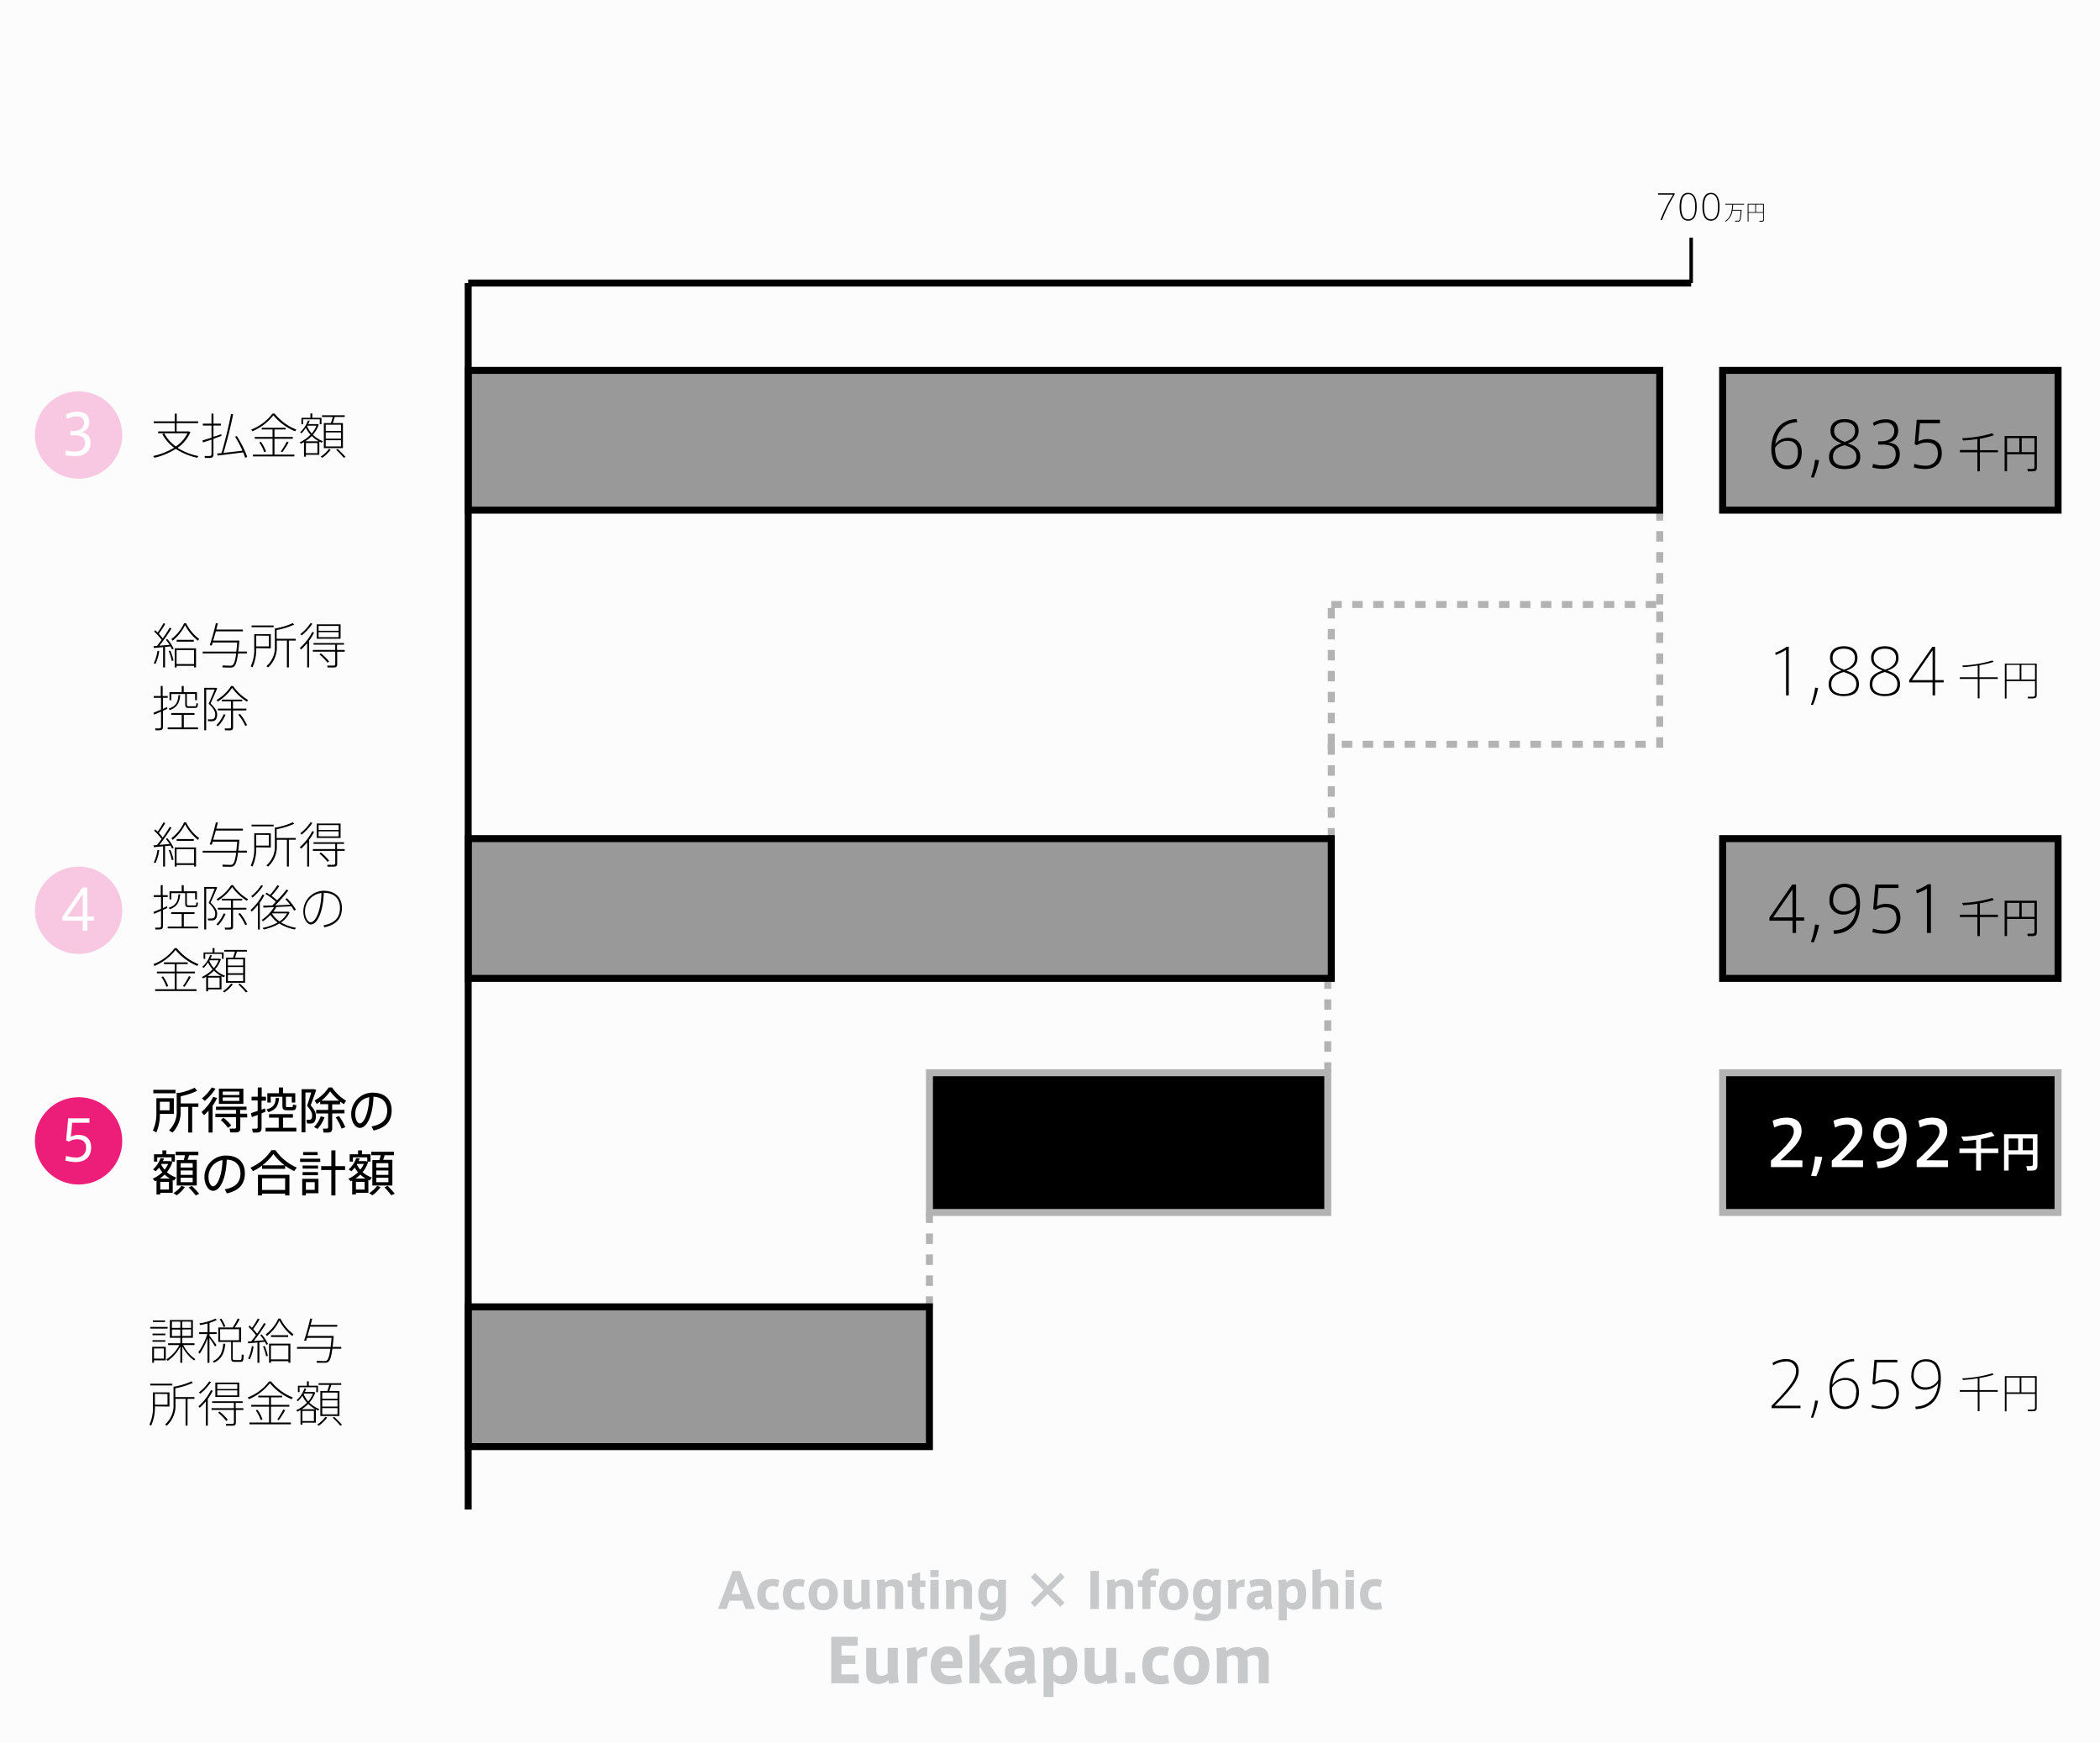 <svg xmlns="http://www.w3.org/2000/svg" viewBox="0 0 600.99 498.72"><defs><style>.cls-1{fill:#fcfcfc;}.cls-2{fill:#c8c9ca;}.cls-3{fill:#e6e6e6;}.cls-3,.cls-5,.cls-6{stroke:#b3b3b3;}.cls-10,.cls-11,.cls-3,.cls-4,.cls-5,.cls-6{stroke-miterlimit:10;}.cls-10,.cls-3,.cls-4,.cls-5,.cls-6{stroke-width:2px;}.cls-3,.cls-5{stroke-dasharray:3;}.cls-4{fill:#999;}.cls-10,.cls-11,.cls-4{stroke:#000;}.cls-5{fill:none;}.cls-7{fill:#e4007f;opacity:0.21;}.cls-8{fill:#fff;}.cls-9{fill:#ed1e79;}</style></defs><title>Amount-after-deducting-salary-income02</title><g id="レイヤー_10" data-name="レイヤー 10"><rect class="cls-1" x="-0.01" width="604" height="1397"/></g><g id="Logo"><g id="レイヤー_4" data-name="レイヤー 4"><path class="cls-2" d="M216.06,460.47h-2.68l-.85-2.39h-3.77l-.83,2.39h-2.45l4.17-10.88h2.24ZM212,456.21l-1.32-4-1.33,4Z"/><path class="cls-2" d="M223,460.42a7,7,0,0,1-2,.31c-3.36,0-4.28-2.16-4.28-4.38s.84-4.45,4.31-4.45a6.64,6.64,0,0,1,2,.29l-.43,2a4.26,4.26,0,0,0-1.47-.26c-1.35,0-2,.86-2,2.45s.73,2.35,2,2.35a4.85,4.85,0,0,0,1.56-.28Z"/><path class="cls-2" d="M230.35,460.42a6.92,6.92,0,0,1-2,.31c-3.36,0-4.28-2.16-4.28-4.38s.83-4.45,4.31-4.45a6.61,6.61,0,0,1,1.95.29l-.42,2a4.36,4.36,0,0,0-1.48-.26c-1.34,0-2,.86-2,2.45s.74,2.35,2,2.35a4.9,4.9,0,0,0,1.56-.28Z"/><path class="cls-2" d="M239.77,456.25c0,2-.9,4.56-4.19,4.56s-4.18-2.53-4.18-4.58.89-4.43,4.18-4.43S239.77,454.28,239.77,456.25Zm-2.43,0c0-1.85-.72-2.47-1.76-2.47s-1.75.62-1.75,2.47.7,2.6,1.75,2.6S237.34,458.11,237.34,456.21Z"/><path class="cls-2" d="M249.12,460.27l-2.23.32a7.13,7.13,0,0,1-.25-.85,3.49,3.49,0,0,1-2.36.87c-2.41,0-2.8-1.56-2.8-2.69v-5.78h2.35v5.17c0,.94.4,1.36,1.21,1.36a2.14,2.14,0,0,0,1.46-.56v-6h2.38v5.44A11.71,11.71,0,0,0,249.12,460.27Z"/><path class="cls-2" d="M258.49,454.65v5.82h-2.36v-5.21c0-.94-.39-1.36-1.2-1.36a2.09,2.09,0,0,0-1.48.58v6h-2.38v-6.36a7.54,7.54,0,0,0-.18-1.85l2.17-.29a4.67,4.67,0,0,1,.28.92,3.42,3.42,0,0,1,2.34-.92C258.09,452,258.49,453.51,258.49,454.65Z"/><path class="cls-2" d="M263.3,454.12v3.43c0,.87.13,1.16.71,1.16h.51v1.76l-1.2.1c-1.28,0-2.34-.52-2.34-2v-4.41h-1.22v-1.84H261v-1.77l2.32-.61v2.38h1.53v1.84Z"/><path class="cls-2" d="M268.63,449.33v2h-2.38v-2Zm-2.38,2.81h2.38v8.33h-2.38Z"/><path class="cls-2" d="M278.17,454.65v5.82h-2.35v-5.21c0-.94-.4-1.36-1.21-1.36a2.06,2.06,0,0,0-1.47.58v6h-2.38v-6.36a7.52,7.52,0,0,0-.19-1.85l2.17-.29a4.67,4.67,0,0,1,.28.92,3.42,3.42,0,0,1,2.34-.92C277.77,452,278.17,453.51,278.17,454.65Z"/><path class="cls-2" d="M288,452.14a11.65,11.65,0,0,0-.12,1.64v6.44c0,3.24-2.66,3.68-4.26,3.68a11.39,11.39,0,0,1-3.25-.49l.45-2a8.56,8.56,0,0,0,2.8.56,1.78,1.78,0,0,0,1.94-2.05v-.28a2.66,2.66,0,0,1-2.25,1.05c-2.47,0-3.35-1.87-3.35-4.31s1-4.51,3.56-4.51a3.07,3.07,0,0,1,2.24.88,3,3,0,0,1,.1-.62Zm-2.38,4a7.92,7.92,0,0,0-.12-1.53,1.81,1.81,0,0,0-1.51-.78c-1.32,0-1.59,1.22-1.59,2.49s.35,2.37,1.43,2.37a1.85,1.85,0,0,0,1.67-1,6.37,6.37,0,0,0,.12-1.27Z"/><path class="cls-2" d="M301,455l3.65,3.66-1.2,1.21-3.66-3.66-3.65,3.66L295,458.67l3.66-3.66L295,451.36l1.21-1.21,3.65,3.66,3.66-3.66,1.2,1.21Z"/><path class="cls-2" d="M314.49,449.59v10.88h-2.44V449.59Z"/><path class="cls-2" d="M324.3,454.65v5.82h-2.36v-5.21c0-.94-.39-1.36-1.2-1.36a2.09,2.09,0,0,0-1.48.58v6h-2.38v-6.36a7.54,7.54,0,0,0-.18-1.85l2.17-.29a4.67,4.67,0,0,1,.28.92,3.42,3.42,0,0,1,2.34-.92C323.9,452,324.3,453.51,324.3,454.65Z"/><path class="cls-2" d="M329.23,452.11v.17h1.56v1.84h-1.56v6.35h-2.3v-6.35h-1.29v-1.84h1.29V452a3,3,0,0,1,3.19-3.09,8.65,8.65,0,0,1,1.63.14l-.31,1.92a4.1,4.1,0,0,0-1-.11A1.09,1.09,0,0,0,329.23,452.11Z"/><path class="cls-2" d="M340.06,456.25c0,2-.9,4.56-4.19,4.56s-4.18-2.53-4.18-4.58.9-4.43,4.18-4.43S340.06,454.28,340.06,456.25Zm-2.43,0c0-1.85-.72-2.47-1.76-2.47s-1.75.62-1.75,2.47.71,2.6,1.75,2.6S337.63,458.11,337.63,456.21Z"/><path class="cls-2" d="M349.45,452.14a11.85,11.85,0,0,0-.11,1.64v6.44c0,3.24-2.67,3.68-4.27,3.68a11.37,11.37,0,0,1-3.24-.49l.45-2a8.5,8.5,0,0,0,2.79.56,1.78,1.78,0,0,0,1.94-2.05v-.28a2.66,2.66,0,0,1-2.25,1.05c-2.47,0-3.35-1.87-3.35-4.31s1-4.51,3.56-4.51a3.05,3.05,0,0,1,2.24.88,3,3,0,0,1,.1-.62Zm-2.38,4a8.86,8.86,0,0,0-.11-1.53,1.82,1.82,0,0,0-1.52-.78c-1.32,0-1.59,1.22-1.59,2.49s.36,2.37,1.43,2.37a1.87,1.87,0,0,0,1.68-1,6.45,6.45,0,0,0,.11-1.27Z"/><path class="cls-2" d="M356.22,452l-.11,2.12c-.88,0-1.93.19-2.24.87v5.46h-2.38v-6.36a7.06,7.06,0,0,0-.19-1.85l2.17-.29a5.91,5.91,0,0,1,.3,1.06A3.19,3.19,0,0,1,356.22,452Z"/><path class="cls-2" d="M364.32,460.32l-2,.34a2.78,2.78,0,0,1-.45-1.12,2.7,2.7,0,0,1-2.3,1.12,2.51,2.51,0,0,1-2.71-2.71c0-2.11,1.19-2.67,4.72-2.81v-.31c0-.65-.09-1-1.2-1a6.2,6.2,0,0,0-2.37.56l-.48-1.94a8.91,8.91,0,0,1,3.12-.57c2.25,0,3.16.82,3.16,2.95v3.09A4.28,4.28,0,0,0,364.32,460.32Zm-2.73-3.45c-1.91.1-2.5.21-2.5,1s.51.85,1,.85a1.53,1.53,0,0,0,1.5-1.19Z"/><path class="cls-2" d="M373.83,456.19c0,2.47-1,4.51-3.56,4.51a2.84,2.84,0,0,1-2-.78v3.81h-2.33v-9.62a7.54,7.54,0,0,0-.18-1.85l2.16-.29a2.51,2.51,0,0,1,.32.92,2.94,2.94,0,0,1,2.25-1C372.92,451.88,373.83,453.75,373.83,456.19Zm-2.44.06c0-1.32-.36-2.37-1.43-2.37a1.87,1.87,0,0,0-1.68,1,6.45,6.45,0,0,0-.11,1.27v.24a8.86,8.86,0,0,0,.11,1.53,1.82,1.82,0,0,0,1.52.78C371.12,458.74,371.39,457.52,371.39,456.25Z"/><path class="cls-2" d="M383,454.65v5.82h-2.36v-5.21c0-.94-.39-1.36-1.2-1.36a1.87,1.87,0,0,0-1.46.62v6h-2.38V449.3L378,449v3.8a3.37,3.37,0,0,1,2.21-.79C382.57,452,383,453.51,383,454.65Z"/><path class="cls-2" d="M387.47,449.33v2h-2.38v-2Zm-2.38,2.81h2.38v8.33h-2.38Z"/><path class="cls-2" d="M395.51,460.42a7,7,0,0,1-2,.31c-3.36,0-4.28-2.16-4.28-4.38s.84-4.45,4.31-4.45a6.61,6.61,0,0,1,1.95.29l-.42,2a4.3,4.3,0,0,0-1.47-.26c-1.35,0-2,.86-2,2.45s.74,2.35,2,2.35a4.85,4.85,0,0,0,1.56-.28Z"/><path class="cls-2" d="M245.75,479.17v2.56h-7.86v-13.3h7.55V471H240.8v2.75h4v2.46h-4v3Z"/><path class="cls-2" d="M257.24,481.49l-2.72.38a10.75,10.75,0,0,1-.31-1,4.28,4.28,0,0,1-2.88,1.07c-2.94,0-3.43-1.9-3.43-3.29v-7.06h2.88v6.32c0,1.14.48,1.66,1.47,1.66a2.59,2.59,0,0,0,1.78-.69v-7.29h2.91v6.65A14.23,14.23,0,0,0,257.24,481.49Z"/><path class="cls-2" d="M265.41,471.41l-.14,2.58c-1.07,0-2.35.24-2.73,1.07v6.67h-2.91V474a8.7,8.7,0,0,0-.23-2.25l2.65-.36a8.22,8.22,0,0,1,.37,1.3A3.88,3.88,0,0,1,265.41,471.41Z"/><path class="cls-2" d="M269.24,477.42v.05c0,.38.26,2.15,2.7,2.15a8.21,8.21,0,0,0,2.81-.52l.53,2.28a9.35,9.35,0,0,1-3.55.66c-4.29,0-5.37-2.74-5.37-5.28,0-3.07,1.65-5.58,5.08-5.58,3.08,0,3.95,2.25,3.95,4.56v1.68Zm.07-2h3.46c0-1.07-.29-2-1.64-2A2,2,0,0,0,269.31,475.39Z"/><path class="cls-2" d="M286.87,481.73h-3.46l-3.07-4.83v4.83h-2.91V468.08l2.91-.41v8.95l3.14-5.07h3.29l-3.48,5Z"/><path class="cls-2" d="M296.68,481.54l-2.43.41a3.24,3.24,0,0,1-.55-1.36,3.3,3.3,0,0,1-2.81,1.36,3.06,3.06,0,0,1-3.31-3.3c0-2.58,1.46-3.26,5.77-3.43v-.38c0-.8-.12-1.23-1.47-1.23a7.58,7.58,0,0,0-2.89.67l-.59-2.37a11.08,11.08,0,0,1,3.81-.69c2.75,0,3.86,1,3.86,3.6v3.77A5.21,5.21,0,0,0,296.68,481.54Zm-3.33-4.21c-2.34.12-3.07.26-3.07,1.25,0,.83.63,1,1.23,1a1.89,1.89,0,0,0,1.84-1.46Z"/><path class="cls-2" d="M308.3,476.5c0,3-1.18,5.51-4.35,5.51a3.49,3.49,0,0,1-2.46-1v4.66h-2.84V474a9.18,9.18,0,0,0-.22-2.25l2.65-.36a3.1,3.1,0,0,1,.38,1.12,3.61,3.61,0,0,1,2.75-1.23C307.19,471.23,308.3,473.52,308.3,476.5Zm-3,.07c0-1.61-.43-2.89-1.75-2.89a2.27,2.27,0,0,0-2,1.26,7.63,7.63,0,0,0-.14,1.56v.29a9.69,9.69,0,0,0,.14,1.87,2.22,2.22,0,0,0,1.85,1C305,479.62,305.32,478.13,305.32,476.57Z"/><path class="cls-2" d="M319.73,481.49l-2.72.38a10.75,10.75,0,0,1-.31-1,4.28,4.28,0,0,1-2.88,1.07c-2.94,0-3.43-1.9-3.43-3.29v-7.06h2.88v6.32c0,1.14.48,1.66,1.47,1.66a2.62,2.62,0,0,0,1.79-.69v-7.29h2.9v6.65A14.23,14.23,0,0,0,319.73,481.49Z"/><path class="cls-2" d="M324.87,478.59v3.14H322v-3.14Z"/><path class="cls-2" d="M334.61,481.66a8.12,8.12,0,0,1-2.48.38c-4.1,0-5.23-2.63-5.23-5.35s1-5.44,5.27-5.44a8,8,0,0,1,2.39.36L334,474a5.3,5.3,0,0,0-1.81-.33c-1.64,0-2.4,1.06-2.4,3s.9,2.87,2.47,2.87a6,6,0,0,0,1.91-.34Z"/><path class="cls-2" d="M346.11,476.57c0,2.47-1.09,5.58-5.11,5.58s-5.11-3.11-5.11-5.6,1.09-5.42,5.11-5.42S346.11,474.16,346.11,476.57Zm-3-.05c0-2.26-.89-3-2.15-3s-2.15.76-2.15,3,.87,3.18,2.15,3.18S343.15,478.84,343.15,476.52Z"/><path class="cls-2" d="M363.1,474.61v7.12h-2.86v-6.36c0-1.07-.5-1.68-1.52-1.68a3.11,3.11,0,0,0-1.75.64,7.83,7.83,0,0,1,.12,1.65v5.75h-2.81v-6.37c0-1.15-.48-1.67-1.54-1.67a2.21,2.21,0,0,0-1.57.71v7.33h-2.91V474a9.16,9.16,0,0,0-.23-2.25l2.65-.36a6.07,6.07,0,0,1,.35,1.12,4,4,0,0,1,2.72-1.12,3,3,0,0,1,2.66,1.11,5.39,5.39,0,0,1,3.26-1.11C362.61,471.34,363.1,473.23,363.1,474.61Z"/></g></g><g id="アウトライン後"><line class="cls-3" x1="474.99" y1="146" x2="474.99" y2="173"/><line class="cls-3" x1="379.99" y1="280" x2="379.99" y2="307"/><rect class="cls-4" x="133.99" y="106" width="341" height="40"/><line class="cls-3" x1="380.99" y1="213" x2="380.99" y2="240"/><rect class="cls-4" x="133.99" y="240" width="247" height="40"/><rect class="cls-5" x="380.99" y="173" width="94" height="40"/><line class="cls-3" x1="265.99" y1="347" x2="265.99" y2="374"/><rect class="cls-4" x="133.99" y="374" width="132" height="40"/><rect class="cls-6" x="265.99" y="307" width="114" height="40"/><path d="M56.43,131a18.2,18.2,0,0,1-6.12-2.53A20.19,20.19,0,0,1,44.22,131l-.39-.49a19.62,19.62,0,0,0,6-2.39,11.74,11.74,0,0,1-3.37-3.85L47,124a10.54,10.54,0,0,0,3.31,3.76A9.58,9.58,0,0,0,53.65,124H45.26v-.53H50v-2.37H44v-.52h6v-2.2h.58v2.2h6.12v.52H50.54v2.37h3.53l.42.16a10.26,10.26,0,0,1-3.69,4.53,17.71,17.71,0,0,0,6,2.37Z"/><path d="M61.09,125.59V130c0,.85-.34,1.06-1.29,1.06-.36,0-.84,0-1.17,0l-.07-.56c.33,0,.81,0,1.16,0,.6,0,.81-.08.81-.57v-4.11l-2.42.79-.17-.56,2.59-.79v-3.48H58.05v-.54h2.48v-2.87h.56v2.87h2.12v.54H61.09V125l2.26-.74,0,.5ZM70.15,131a15.4,15.4,0,0,0-.56-1.54c-2.14.29-5.49.7-7.31.91l-.14-.58,1.25-.12c1.15-3.85,2.21-8.35,2.73-11.21l.6.1c-.59,3-1.62,7.27-2.76,11.05,1.72-.18,3.87-.43,5.42-.63a31.74,31.74,0,0,0-2.1-4l.49-.2a30.83,30.83,0,0,1,3,6Z"/><path d="M84.81,122.94l-.35.49a16.09,16.09,0,0,1-6.22-4.58,15.11,15.11,0,0,1-6,4.57l-.35-.48a13.92,13.92,0,0,0,6.1-4.59h.59A15.13,15.13,0,0,0,84.81,122.94Zm-6.26,7.17h5.69v.51H72.39v-.51H78v-4.55H72.91v-.5H78v-2.15H74.91v-.49h6.81v.49H78.55v2.15h5.24v.5H78.55Zm-2.42-.91-.52.21a10.26,10.26,0,0,0-1.4-2.76l.45-.22A10.89,10.89,0,0,1,76.13,129.2Zm4.23,0a21.72,21.72,0,0,0,1.72-2.84l.52.22a27.07,27.07,0,0,1-1.81,2.85Z"/><path d="M91.39,130.15H87.55v.55H87v-4.19c-.28.17-.58.34-.87.48l-.38-.38a10.74,10.74,0,0,0,3.1-2.19,7.75,7.75,0,0,1-1.32-2A9,9,0,0,1,86.29,124l-.41-.27a8.28,8.28,0,0,0,2.24-3.36l.52,0a6.91,6.91,0,0,1-.43,1h2.63l.38.13a8.29,8.29,0,0,1-1.68,2.91,8.35,8.35,0,0,0,2.88,1.85l-.36.42-.67-.31Zm-4.65-8.74h-.48v-1.83h2.58v-1.25h.54v1.25H92v1.83h-.49V120h-4.8Zm.63,4.88h3.86a8.85,8.85,0,0,1-2-1.51A10.74,10.74,0,0,1,87.37,126.29Zm3.47.49H87.55v2.9h3.29Zm-1.64-2.72a7.36,7.36,0,0,0,1.36-2.24H88l-.1.15A7.41,7.41,0,0,0,89.2,124.06Zm4.92,4.43.52.17a9.92,9.92,0,0,1-2.4,2.35l-.47-.32A8.79,8.79,0,0,0,94.12,128.49Zm1.11-9.15H92.16v-.49h6.5v.49H95.8c-.14.52-.34,1.15-.56,1.74h2.9v7.17H92.68v-7.17h2C94.92,120.47,95.1,119.84,95.23,119.34Zm2.36,2.21H93.22v1.77h4.37Zm0,2.2H93.22v1.78h4.37Zm0,2.23H93.22v1.79h4.37Zm1.29,4.79-.5.24a23.12,23.12,0,0,0-2.17-2.28l.43-.24A26,26,0,0,1,98.88,130.77Z"/><path d="M479.24,55.32v.36A42.13,42.13,0,0,0,475.65,63h-.46a42.61,42.61,0,0,1,3.61-7.29h-4.3v-.39Z"/><path d="M485.58,59.18c0,2.7-.91,4-2.47,4s-2.44-1.28-2.44-4,.87-4,2.44-4S485.58,56.45,485.58,59.18Zm-.44,0c0-2.48-.71-3.62-2-3.62s-2,1.14-2,3.63.69,3.59,2,3.59S485.14,61.64,485.14,59.17Z"/><path d="M492.11,59.18c0,2.7-.91,4-2.47,4s-2.44-1.28-2.44-4,.87-4,2.44-4S492.11,56.45,492.11,59.18Zm-.44,0c0-2.48-.71-3.62-2-3.62s-2,1.14-2,3.63.7,3.59,2,3.59S491.67,61.64,491.67,59.17Z"/><path d="M496,58.57c0,.44-.06,1-.15,1.5h2.57c-.2,3.19-.39,3.35-1,3.35-.24,0-.61,0-.89,0l0-.24c.28,0,.65,0,.88,0,.39,0,.56-.1.74-2.88h-2.34a4.61,4.61,0,0,1-1.92,3.14l-.21-.16c1.81-1.1,2-3.36,2.06-4.71h-2v-.23h5.4v.23Z"/><path d="M504.8,62.94c0,.4-.16.5-.63.5h-.65l0-.25c.18,0,.46,0,.65,0s.41,0,.41-.29v-2H500.4v2.53h-.24V58.33h4.64Zm-4.4-2.25h1.92V58.56H500.4Zm4.15,0V58.56h-2v2.13Z"/><g id="レイヤー_9のコピー" data-name="レイヤー 9のコピー"><path d="M571.74,194.3h-5.23v5.56H566V194.3h-5.13v-.47H566v-3.38a40,40,0,0,1-4.22.47l-.22-.45a35.54,35.54,0,0,0,8.66-1.45l.33.4a27.15,27.15,0,0,1-4.06.94v3.47h5.23Z"/><path d="M582.88,198.88c0,.79-.31,1-1.23,1l-1.28,0-.06-.48c.36,0,.9,0,1.27,0,.61,0,.81-.09.81-.57v-3.92h-8.15v5h-.48v-10h9.12Zm-8.64-4.41H578v-4.2h-3.77Zm8.15,0v-4.2h-3.9v4.2Z"/><path d="M511.92,185.06V199h-.78V186a19.88,19.88,0,0,1-2.95,1.44l-.16-.63a15.2,15.2,0,0,0,3.29-1.71Z"/><path d="M520.3,196.89a23.31,23.31,0,0,1-1.44,4.88l-.61-.09a22.13,22.13,0,0,0,1.21-4.88Z"/><path d="M532,195.79c0,2.54-1.85,3.43-4.39,3.43-2.25,0-4.28-.87-4.28-3.43,0-2.32,1.74-3.25,3.67-3.88-2.16-.92-3.28-1.73-3.28-3.7,0-2.41,2-3.27,3.95-3.27,2.59,0,3.92,1.31,3.92,3.27s-1.1,3-3.22,3.7C530.26,192.55,532,193.4,532,195.79Zm-.75,0c0-2-1.48-2.79-3.6-3.47-2.09.59-3.57,1.53-3.57,3.49,0,2.3,1.91,2.81,3.55,2.81S531.25,198.06,531.25,195.74Zm-3.55-4.12c1.32-.47,3.15-1.21,3.15-3.41,0-1.31-.83-2.62-3.18-2.62-2.11,0-3.21,1-3.21,2.66S525.56,190.81,527.7,191.62Z"/><path d="M543.76,195.79c0,2.54-1.86,3.43-4.39,3.43-2.26,0-4.29-.87-4.29-3.43,0-2.32,1.75-3.25,3.67-3.88-2.16-.92-3.27-1.73-3.27-3.7,0-2.41,2-3.27,3.94-3.27,2.59,0,3.92,1.31,3.92,3.27s-1.09,3-3.22,3.7C542,192.55,543.76,193.4,543.76,195.79Zm-.76,0c0-2-1.47-2.79-3.6-3.47-2.09.59-3.56,1.53-3.56,3.49,0,2.3,1.9,2.81,3.54,2.81S543,198.06,543,195.74Zm-3.54-4.12c1.31-.47,3.15-1.21,3.15-3.41,0-1.31-.83-2.62-3.19-2.62-2.11,0-3.21,1-3.21,2.66S537.31,190.81,539.46,191.62Z"/><path d="M556.25,194.64v.65H553.8V199h-.72v-3.71h-6.7v-.63l6.63-9.54h.79v9.52Zm-3.17-8.53-5.9,8.53h5.9Z"/></g><g id="レイヤー_8のコピー" data-name="レイヤー 8のコピー"><path d="M571.74,398.3h-5.23v5.56H566V398.3h-5.13v-.47H566v-3.38a40,40,0,0,1-4.22.47l-.22-.45a35.54,35.54,0,0,0,8.66-1.45l.33.4a28.31,28.31,0,0,1-4.06.95v3.46h5.23Z"/><path d="M582.88,402.88c0,.79-.31,1-1.23,1l-1.28,0-.06-.48c.36,0,.9,0,1.27,0,.61,0,.81-.09.81-.57v-3.92h-8.15v5h-.48V393.83h9.12Zm-8.64-4.41H578v-4.2h-3.77Zm8.15,0v-4.2h-3.9v4.2Z"/><path d="M515.28,402.3v.7H507v-.67c6.08-6.12,7-8.19,7-9.92a2.63,2.63,0,0,0-2.94-2.77,7.17,7.17,0,0,0-3.58,1.1l-.22-.69a7.67,7.67,0,0,1,3.84-1.11c2.25,0,3.66,1.22,3.66,3.45s-1.41,4.42-6.85,9.91Z"/><path d="M520.3,400.89a23.31,23.31,0,0,1-1.44,4.88l-.61-.09a22.13,22.13,0,0,0,1.21-4.88Z"/><path d="M532,398.43c0,2.88-1.44,4.82-4.1,4.82-2.87,0-4.33-2.29-4.33-5.76,0-4.18,2-8.44,7-8.57l.11.67c-3.46.07-5.82,2.43-6.32,6.68a4.64,4.64,0,0,1,3.8-1.93C530.42,394.34,532,395.69,532,398.43Zm-.75,0c0-1.92-.83-3.49-3.25-3.49a4.25,4.25,0,0,0-3.69,2.16c0,.27,0,.54,0,.81.06,2.34,1.12,4.61,3.62,4.61C529.84,402.55,531.2,401.24,531.2,398.46Z"/><path d="M543.44,398.64c0,2.94-1.84,4.59-4.69,4.59a10.7,10.7,0,0,1-3.15-.52l.13-.7a9.31,9.31,0,0,0,3,.52,3.58,3.58,0,0,0,3.91-3.89c0-2.5-1.71-3.17-3.42-3.17a5.64,5.64,0,0,0-2.9.8l-.45-.24.56-6.86H543v.7h-5.87l-.47,5.62a6.06,6.06,0,0,1,2.74-.7C541.45,394.79,543.44,395.65,543.44,398.64Z"/><path d="M555.44,394.5c0,5.73-2.84,8.61-7.18,8.77l-.13-.7c3.4-.13,6.14-2.09,6.55-6.75a4.54,4.54,0,0,1-3.69,1.89,3.8,3.8,0,0,1-4-4c0-2.16.95-4.71,4.23-4.71C554.07,389,555.44,391,555.44,394.5Zm-.74-.18c0-1.93-.52-4.7-3.53-4.7-2.37,0-3.49,1.8-3.49,4a3.21,3.21,0,0,0,3.48,3.4,4,4,0,0,0,3.52-2.07C554.7,394.79,554.7,394.56,554.7,394.32Z"/></g><path d="M47.87,182.87a12,12,0,0,1,1.83,2.76l-.45.25a9.63,9.63,0,0,0-.46-.89l-1.56.15V191h-.55V185.2l-2.63.25-.12-.53,1-.07,1.32-1.73a15.16,15.16,0,0,0-2.13-2.38l.31-.38.68.65a19.36,19.36,0,0,0,1.68-2.68l.49.23a25.75,25.75,0,0,1-1.83,2.8c.43.46.82.94,1.12,1.33a35.42,35.42,0,0,0,2-3.06l.5.24a48.7,48.7,0,0,1-3.47,4.92l2.94-.24a10.44,10.44,0,0,0-1.07-1.43Zm-2.81,3.38.5.08A12.39,12.39,0,0,1,44.5,190l-.49-.19A11.47,11.47,0,0,0,45.06,186.25Zm3.68-.06a14.31,14.31,0,0,1,.91,2.83l-.49.14a13.54,13.54,0,0,0-.88-2.83ZM57,182.86l-.34.5a13.8,13.8,0,0,1-3.7-4.45,13,13,0,0,1-3.57,4.45l-.34-.49a11.69,11.69,0,0,0,3.63-4.52h.58A12.44,12.44,0,0,0,57,182.86ZM50,185.53H56.1V191h-.55v-.45h-5V191H50Zm.53.51v4h5v-4Zm4.93-2.92v.51h-4.9v-.51Z"/><path d="M70.66,187H68.12c-.5,3.77-1.1,4.05-2.27,4.05-.56,0-1.5,0-2.17-.05l0-.55c.67,0,1.61.07,2.17.07.81,0,1.3-.2,1.75-3.52H58v-.51h9.63c.08-.73.18-1.6.26-2.62h-7l-.28.85-.59-.05a64,64,0,0,0,1.75-6.29l.59,0-.45,1.78h7.61v.52H61.78L61,183.32H68.5c-.1,1.23-.2,2.27-.31,3.14h2.47Z"/><path d="M73.33,185.49A12.33,12.33,0,0,1,72.25,191l-.49-.31a11.2,11.2,0,0,0,1-5.21v-4H77.5v4.06Zm5-6H72V179H78.3Zm-5,2.41V185h3.61v-3.06Zm11.34,1.42h-2V191h-.56v-7.67H79.22v1.57A7.71,7.71,0,0,1,76.73,191l-.49-.34a7.11,7.11,0,0,0,2.42-5.77v-5.07H79a20.28,20.28,0,0,0,4.82-1.5l.35.44a21.85,21.85,0,0,1-5,1.55v2.51h5.45Z"/><path d="M88.47,183.35V191h-.56v-6.95a18.66,18.66,0,0,1-1.73,1.82l-.38-.42a15,15,0,0,0,3.56-4.59l.53.15A13.47,13.47,0,0,1,88.47,183.35Zm-2.14-1.5-.4-.37a13,13,0,0,0,2.94-3.15l.53.17A15,15,0,0,1,86.33,181.85Zm12.34,4.66H96.5v3.59c0,.73-.28.92-1.16.92H93.73l-.07-.53,1.58,0c.55,0,.7-.08.7-.46v-3.53h-6.4V186h6.4v-1.5H89.72v-.47h8.73v.47h-2V186h2.17Zm-1.2-3.71H90.63v-4.12h6.84Zm-.56-3.67H91.18v1.39h5.73Zm0,1.78H91.18v1.44h5.73Zm-3.18,8.75a13.54,13.54,0,0,0-2.3-2.35l.38-.35a14.21,14.21,0,0,1,2.37,2.34Z"/><path d="M47.89,202.86l-1.26.56V208c0,.79-.3,1-1.16,1-.33,0-.76,0-1,0l-.08-.53c.3,0,.75,0,1,0,.53,0,.7-.07.7-.51v-4.3l-2,.87-.16-.55,2.15-.88v-3.39H44v-.52h2v-2.87h.55v2.87H48v.52H46.63v3.17l1.2-.54Zm4.71,5.31h4.07v.52H48v-.52h4v-3.6h-3v-.51h6.66v.51H52.6Zm-4-4.95-.31-.42c2.14-.68,2.64-1.94,2.78-3.86h.5C51.38,201.07,50.8,202.42,48.58,203.22Zm.43-2.84h-.52v-2.3H52v-1.75h.58v1.75h3.78v2.3h-.52v-1.79H53.48v3c0,.44.12.54.56.54h1.58c.51,0,.55,0,.56-.89l.49.11c-.08,1.13-.21,1.26-1,1.26H54c-.77,0-1-.21-1-1v-3H49Z"/><path d="M62.14,204.47c0,.94-.28,1.76-1.15,1.91a7.73,7.73,0,0,1-1.45,0l-.06-.53a7.58,7.58,0,0,0,1.25,0c.68-.08.86-.64.86-1.44s-.51-1.73-1.87-3c.66-1.46,1.26-2.89,1.71-4.08H59V209h-.55V196.85h3.4l.31.13c-.54,1.34-1.23,2.87-1.9,4.35C61.57,202.62,62.14,203.46,62.14,204.47Zm2.41.07a10.77,10.77,0,0,1-2.16,3.31l-.47-.3A9.53,9.53,0,0,0,64,204.41ZM62,200.32a12.24,12.24,0,0,0,4.15-4h.55a13.68,13.68,0,0,0,4.28,4l-.32.48a15.07,15.07,0,0,1-4.23-3.94,13.51,13.51,0,0,1-4.12,3.93Zm4.7,3v4.81c0,.7-.27.89-1.07.89H64.38l-.07-.55c.32,0,.84,0,1.19,0s.62-.07.62-.42v-4.75H62.34v-.5h3.78v-2.09H63.5v-.5h5.81v.5H66.67v2.09h3.85v.5Zm2,1a14.93,14.93,0,0,1,2,3.21l-.51.22a14.36,14.36,0,0,0-2-3.21Z"/><path d="M47.87,239.87a12,12,0,0,1,1.83,2.76l-.45.25a9.63,9.63,0,0,0-.46-.89l-1.56.15V248h-.55V242.2l-2.63.25-.12-.53,1-.07,1.32-1.73a15.16,15.16,0,0,0-2.13-2.38l.31-.38.68.65a19.36,19.36,0,0,0,1.68-2.68l.49.23a25.75,25.75,0,0,1-1.83,2.8c.43.46.82.94,1.12,1.33a35.42,35.42,0,0,0,2-3.06l.5.24a48.7,48.7,0,0,1-3.47,4.92l2.94-.24a10.44,10.44,0,0,0-1.07-1.43Zm-2.81,3.38.5.08A12.39,12.39,0,0,1,44.5,247l-.49-.19A11.47,11.47,0,0,0,45.06,243.25Zm3.68-.06a14.31,14.31,0,0,1,.91,2.83l-.49.14a13.54,13.54,0,0,0-.88-2.83ZM57,239.86l-.34.5a13.8,13.8,0,0,1-3.7-4.45,13,13,0,0,1-3.57,4.45l-.34-.49a11.69,11.69,0,0,0,3.63-4.52h.58A12.44,12.44,0,0,0,57,239.86ZM50,242.53H56.1V248h-.55v-.45h-5V248H50Zm.53.51v4h5v-4Zm4.93-2.92v.51h-4.9v-.51Z"/><path d="M70.66,244H68.12c-.5,3.77-1.1,4.05-2.27,4.05-.56,0-1.5,0-2.17-.05l0-.55c.67,0,1.61.07,2.17.07.81,0,1.3-.2,1.75-3.52H58v-.51h9.63c.08-.73.18-1.6.26-2.62h-7l-.28.85-.59-.05a64,64,0,0,0,1.75-6.29l.59,0-.45,1.78h7.61v.52H61.78L61,240.32H68.5c-.1,1.23-.2,2.27-.31,3.14h2.47Z"/><path d="M73.33,242.49A12.33,12.33,0,0,1,72.25,248l-.49-.31a11.2,11.2,0,0,0,1-5.21v-4H77.5v4.06Zm5-6H72V236H78.3Zm-5,2.41V242h3.61v-3.06Zm11.34,1.42h-2V248h-.56v-7.67H79.22v1.57A7.71,7.71,0,0,1,76.73,248l-.49-.34a7.11,7.11,0,0,0,2.42-5.77v-5.07H79a20.28,20.28,0,0,0,4.82-1.5l.35.44a21.85,21.85,0,0,1-5,1.55v2.51h5.45Z"/><path d="M88.47,240.35V248h-.56v-6.95a18.66,18.66,0,0,1-1.73,1.82l-.38-.42a15,15,0,0,0,3.56-4.59l.53.15A13.47,13.47,0,0,1,88.47,240.35Zm-2.14-1.5-.4-.37a13,13,0,0,0,2.94-3.15l.53.17A15,15,0,0,1,86.33,238.85Zm12.34,4.66H96.5v3.59c0,.73-.28.92-1.16.92H93.73l-.07-.53,1.58,0c.55,0,.7-.08.7-.46v-3.53h-6.4V243h6.4v-1.5H89.72v-.47h8.73v.47h-2V243h2.17Zm-1.2-3.71H90.63v-4.12h6.84Zm-.56-3.67H91.18v1.39h5.73Zm0,1.78H91.18v1.44h5.73Zm-3.18,8.75a13.54,13.54,0,0,0-2.3-2.35l.38-.35a14.21,14.21,0,0,1,2.37,2.34Z"/><path d="M47.89,259.86l-1.26.56V265c0,.79-.3,1-1.16,1-.33,0-.76,0-1,0l-.08-.53c.3,0,.75,0,1,0,.53,0,.7-.07.7-.51v-4.3l-2,.87-.16-.55,2.15-.88v-3.39H44v-.52h2v-2.87h.55v2.87H48v.52H46.63v3.17l1.2-.54Zm4.71,5.31h4.07v.52H48v-.52h4v-3.6h-3v-.51h6.66v.51H52.6Zm-4-4.95-.31-.42c2.14-.68,2.64-1.94,2.78-3.86h.5C51.38,258.07,50.8,259.42,48.58,260.22Zm.43-2.84h-.52v-2.3H52v-1.75h.58v1.75h3.78v2.3h-.52v-1.79H53.48v3c0,.44.12.54.56.54h1.58c.51,0,.55,0,.56-.89l.49.11c-.08,1.13-.21,1.26-1,1.26H54c-.77,0-1-.21-1-1v-3H49Z"/><path d="M62.14,261.47c0,.94-.28,1.76-1.15,1.91a7.73,7.73,0,0,1-1.45,0l-.06-.53a7.58,7.58,0,0,0,1.25,0c.68-.08.86-.64.86-1.44s-.51-1.73-1.87-3c.66-1.46,1.26-2.89,1.71-4.08H59V266h-.55V253.85h3.4l.31.13c-.54,1.34-1.23,2.87-1.9,4.35C61.57,259.62,62.14,260.46,62.14,261.47Zm2.41.07a10.77,10.77,0,0,1-2.16,3.31l-.47-.3A9.53,9.53,0,0,0,64,261.41ZM62,257.32a12.24,12.24,0,0,0,4.15-4h.55a13.68,13.68,0,0,0,4.28,4l-.32.48a15.07,15.07,0,0,1-4.23-3.94,13.51,13.51,0,0,1-4.12,3.93Zm4.7,3v4.81c0,.7-.27.89-1.07.89H64.38l-.07-.55c.32,0,.84,0,1.19,0s.62-.07.62-.42v-4.75H62.34v-.5h3.78v-2.09H63.5v-.5h5.81v.5H66.67v2.09h3.85v.5Zm2,1a14.93,14.93,0,0,1,2,3.21l-.51.22a14.36,14.36,0,0,0-2-3.21Z"/><path d="M74.35,258.32V266H73.8v-7a18.48,18.48,0,0,1-1.75,1.89l-.36-.45A14.53,14.53,0,0,0,75.13,256l.53.15A13.56,13.56,0,0,1,74.35,258.32Zm-2.06-1.47-.41-.37a12.57,12.57,0,0,0,2.86-3.15l.53.17A14.93,14.93,0,0,1,72.29,256.85ZM84.36,266a13.64,13.64,0,0,1-4.44-1.71A15.19,15.19,0,0,1,75.51,266l-.36-.45A14.74,14.74,0,0,0,79.47,264a8,8,0,0,1-2.07-2.18,13.35,13.35,0,0,1-2.13,1.83l-.39-.37a11.43,11.43,0,0,0,3.54-3.68l-3,.14-.11-.54,2.64-.08,1-1.05a16.16,16.16,0,0,0-3-2.25l.34-.37,1,.63a20.63,20.63,0,0,0,2.09-2.74l.55.23a24.41,24.41,0,0,1-2.23,2.79,16.57,16.57,0,0,1,1.6,1.3A29.07,29.07,0,0,0,82,254.58l.52.26a40.4,40.4,0,0,1-3.77,4.26l4.32-.17c-.41-.51-.87-1.05-1.4-1.59l.43-.3a15.86,15.86,0,0,1,2.58,3.28l-.51.3a9.75,9.75,0,0,0-.78-1.25l-4.3.21a11,11,0,0,1-.88,1.34h4.27l.4.14A6.39,6.39,0,0,1,80.41,264a13,13,0,0,0,4.32,1.53ZM80,263.7a6,6,0,0,0,2.15-2.31H77.81l0,0A7.32,7.32,0,0,0,80,263.7Z"/><path d="M97.85,259.85c0,2.73-1.32,4.73-5,5.53l-.28-.56c3.55-.67,4.72-2.48,4.72-5,0-2.68-1.69-4.32-4.63-4.32h0c-.15,5.41-1.87,9.06-3.68,9.06-1.13,0-2.16-1.71-2.16-3.64a5.9,5.9,0,0,1,5.83-6C96.07,255,97.85,256.93,97.85,259.85ZM92,255.56a5.31,5.31,0,0,0-4.71,5.38c0,1.52.75,3,1.61,3C90.23,264,91.88,260.7,92,255.56Z"/><path d="M56.81,275.94l-.35.49a16.09,16.09,0,0,1-6.22-4.58,15.11,15.11,0,0,1-6,4.57l-.35-.48a13.92,13.92,0,0,0,6.1-4.59h.59A15.13,15.13,0,0,0,56.81,275.94Zm-6.26,7.17h5.69v.51H44.39v-.51H50v-4.55H44.91v-.5H50v-2.15H46.91v-.49h6.81v.49H50.55v2.15h5.24v.5H50.55Zm-2.42-.91-.52.21a10.26,10.26,0,0,0-1.4-2.76l.45-.22A10.89,10.89,0,0,1,48.13,282.2Zm4.23,0a21.72,21.72,0,0,0,1.72-2.84l.52.22a27.07,27.07,0,0,1-1.81,2.85Z"/><path d="M63.39,283.15H59.55v.55H59v-4.19c-.28.17-.58.34-.87.48l-.38-.38a10.74,10.74,0,0,0,3.1-2.19,7.75,7.75,0,0,1-1.32-2A9,9,0,0,1,58.29,277l-.41-.27a8.28,8.28,0,0,0,2.24-3.36l.52,0a6.91,6.91,0,0,1-.43,1h2.63l.38.13a8.29,8.29,0,0,1-1.68,2.91,8.35,8.35,0,0,0,2.88,1.85l-.36.42-.67-.31Zm-4.65-8.74h-.48v-1.83h2.58v-1.25h.54v1.25H64v1.83h-.49V273h-4.8Zm.63,4.88h3.86a9.08,9.08,0,0,1-2-1.51A10.74,10.74,0,0,1,59.37,279.29Zm3.47.49H59.55v2.9h3.29Zm-1.64-2.72a7.36,7.36,0,0,0,1.36-2.24H60l-.1.15A7.41,7.41,0,0,0,61.2,277.06Zm4.92,4.43.52.17a9.92,9.92,0,0,1-2.4,2.35l-.47-.32A8.79,8.79,0,0,0,66.12,281.49Zm1.11-9.15H64.16v-.49h6.5v.49H67.8c-.14.52-.34,1.15-.56,1.74h2.9v7.17H64.68v-7.17h2C66.92,273.47,67.1,272.84,67.23,272.34Zm2.36,2.21H65.22v1.77h4.37Zm0,2.2H65.22v1.78h4.37Zm0,2.23H65.22v1.79h4.37Zm1.29,4.79-.5.24a23.12,23.12,0,0,0-2.17-2.28l.43-.24A26,26,0,0,1,70.88,283.77Z"/><circle class="cls-7" cx="22.49" cy="124.5" r="12.5"/><path class="cls-8" d="M25.89,126.8c0,2-1.25,3.76-4.52,3.76a12.23,12.23,0,0,1-2.72-.35l.26-1.35a8.41,8.41,0,0,0,2.43.4c1.67,0,3-.67,3-2.56,0-1.42-.92-2.13-3.1-2.13H20.16v-1.2h.67c2.1,0,3.22-.9,3.22-2.38,0-1.16-.72-1.86-2-1.86a5.82,5.82,0,0,0-2.84.78l-.37-1.25a7.06,7.06,0,0,1,3.28-.83c2,0,3.42.79,3.42,3A2.83,2.83,0,0,1,23,123.75,2.74,2.74,0,0,1,25.89,126.8Z"/><circle class="cls-7" cx="22.49" cy="260.5" r="12.5"/><path class="cls-8" d="M26.86,262.28v1.2H25v2.85H23.68v-2.85H17.87v-1.1l5.7-8.37H25v8.27Zm-3.18-6.46-4.39,6.46h4.39Z"/><path d="M45.75,318.78a13.09,13.09,0,0,1-1,5.3l-1-.56a11.27,11.27,0,0,0,1-5.17v-4.06h5v4.49Zm4.48-5.89H43.88v-1h6.35Zm-4.48,2.42v2.45h2.77v-2.45Zm11,1.47H55v7.34H53.87v-7.34H51.7v1a8.53,8.53,0,0,1-2.33,6.37l-1-.66a7.32,7.32,0,0,0,2.2-5.73v-5h.71a17.16,17.16,0,0,0,4.43-1.47l.71.89a19.7,19.7,0,0,1-4.69,1.55v2.05h5.07Z"/><path d="M60.84,316.44v7.68H59.69v-6.26q-.61.67-1.29,1.29l-.73-.9A13.05,13.05,0,0,0,61,313.91l1.13.32A14.49,14.49,0,0,1,60.84,316.44Zm-2.23-1.37-.81-.75a12.42,12.42,0,0,0,2.79-3.1l1.09.34A16.09,16.09,0,0,1,58.61,315.07Zm12.16,4.72h-2v3c0,1-.33,1.3-1.44,1.3H65.9L65.7,323c.35,0,.9,0,1.29,0s.56-.08.56-.38v-2.9H61.64v-1h5.91v-1.08H61.82v-.92h8.73v.92H68.72v1.08h2Zm-1.12-3.88h-7v-4.35h7Zm-3.47,6.17-.92.71a12,12,0,0,0-2.08-2.24l.77-.66A12.91,12.91,0,0,1,66.18,322.08Zm2.31-9.7H63.74v1h4.75Zm0,1.68H63.74v1h4.75Z"/><path d="M76,318.14l-1.14.48v4.13c0,1.06-.4,1.37-1.5,1.37-.3,0-.7,0-1,0l-.21-1.1,1,0c.45,0,.59-.07.59-.43v-3.52l-1.67.63-.25-1.14,1.92-.63v-3H72v-1.07h1.77v-2.65h1.13v2.65h1.21V315H74.85v2.57l1-.37Zm5,4.62h3.81v1.05H76v-1.05h3.77v-2.91H77v-1h6.83v1H81Zm-4.16-4.45-.59-.8c2.1-.56,2.57-1.57,2.67-3.28l.95,0C79.68,316.33,79.08,317.56,76.79,318.31Zm.67-2.79h-1v-2.66h3.32v-1.64H81v1.64H84.5v2.66h-1v-1.65H81.83v2.42c0,.48.07.56.42.56h1.16c.37,0,.41-.06.42-.73l1,.17c-.11,1.29-.32,1.46-1.29,1.46H82.15c-1.06,0-1.33-.27-1.33-1.46v-2.42H77.46Z"/><path d="M90.41,319.36c0,1-.27,2-1.11,2.14a5.65,5.65,0,0,1-1.44,0l-.17-1.05a5.34,5.34,0,0,0,1,0c.5-.07.63-.55.63-1.26s-.38-1.53-1.45-2.72c.47-1.35.87-2.66,1.19-3.81H87.41v11.4H86.3V311.71h3.59l.6.2c-.46,1.4-1,2.9-1.58,4.41C90,317.58,90.41,318.42,90.41,319.36Zm2.46.39a10,10,0,0,1-2,3.33l-1-.54a8.7,8.7,0,0,0,1.92-3.07Zm2.2-1.09v4.17c0,1-.33,1.29-1.37,1.29-.34,0-.79,0-1.11,0L92.41,323c.29,0,.71,0,1,0s.49-.07.49-.35v-4H90.48v-1h3.44V316H91.64v-.74c-.34.25-.67.47-1,.68l-.6-1a11.13,11.13,0,0,0,4-3.72h1A12.74,12.74,0,0,0,99.05,315l-.63,1c-.36-.23-.73-.48-1.09-.76v.8H95.07v1.58h3.52v1ZM92,315h5.06a14.75,14.75,0,0,1-2.58-2.68A13.8,13.8,0,0,1,92,315Zm5,4.38a14.69,14.69,0,0,1,1.81,3.21l-1.06.4a14.19,14.19,0,0,0-1.69-3.22Z"/><path d="M112.08,317.76c0,2.7-1.26,4.92-5.17,5.77l-.58-1.17c3.47-.62,4.48-2.33,4.48-4.57s-1.32-3.84-3.92-3.92c-.19,5.32-1.84,8.92-3.9,8.92-1.41,0-2.48-1.89-2.48-3.94a6.13,6.13,0,0,1,6.08-6.15C110.43,312.7,112.08,314.92,112.08,317.76ZM105.67,314a4.82,4.82,0,0,0-4,4.88c0,1.41.6,2.63,1.33,2.63C104.1,321.46,105.54,318.7,105.67,314Z"/><path d="M49.43,341.36H45.86v.49H44.79v-4l-.42.22-.68-.74a9.21,9.21,0,0,0,2.77-1.85,8,8,0,0,1-.94-1.34,9.29,9.29,0,0,1-.94,1.05l-.8-.51a7.6,7.6,0,0,0,2.15-3.22l1,.06a6.2,6.2,0,0,1-.31.77h2l.48.15v-1.22H45v1.22h-.93v-2.1h2.4v-1.11h1.12v1.11h2.45v2.1h-.92l.23.09a8.3,8.3,0,0,1-1.59,2.92A7.89,7.89,0,0,0,50.45,337l-.66.86-.36-.16Zm-2.31-5.21a9.84,9.84,0,0,1-1.37,1.12h2.88A7.67,7.67,0,0,1,47.12,336.15Zm1.23,2.08H45.86v2.2h2.49Zm-2.24-5a6.79,6.79,0,0,0,1,1.51,6.33,6.33,0,0,0,1-1.64H46.18Zm5.8,6.13,1,.37a9.5,9.5,0,0,1-2.34,2.35l-.92-.63A8.11,8.11,0,0,0,51.91,339.4Zm1-8.75H50.27v-1h6.49v1H54.12c-.12.4-.28.87-.45,1.32h2.64v7.35H50.58V332h2A13.38,13.38,0,0,0,52.93,330.65Zm2.23,2.27H51.7v1.26h3.46Zm0,2.08H51.7v1.27h3.46Zm0,2.09H51.7v1.28h3.46ZM57,341.67l-1,.44a19,19,0,0,0-2-2.27l.9-.44A22.35,22.35,0,0,1,57,341.67Z"/><path d="M70.08,335.76c0,2.7-1.26,4.92-5.17,5.77l-.58-1.17c3.47-.62,4.48-2.33,4.48-4.57s-1.32-3.84-3.92-3.92c-.19,5.32-1.84,8.92-3.9,8.92-1.41,0-2.48-1.89-2.48-3.94a6.13,6.13,0,0,1,6.08-6.15C68.43,330.7,70.08,332.92,70.08,335.76ZM63.67,332a4.82,4.82,0,0,0-4,4.88c0,1.41.6,2.63,1.33,2.63C62.1,339.46,63.54,336.7,63.67,332Z"/><path d="M84.94,334.15l-.76,1a17.66,17.66,0,0,1-2.58-1.53v.88H75v-.92a15.19,15.19,0,0,1-2.6,1.58l-.72-1a13.74,13.74,0,0,0,6-5h1.15A14.76,14.76,0,0,0,84.94,334.15Zm-11.11,2.06h9v5.9H81.6v-.51H75v.51H73.83Zm1.16,1v3.34H81.6v-3.34Zm6.47-3.72a17.73,17.73,0,0,1-3.22-3.21,17.07,17.07,0,0,1-3.12,3.21Z"/><path d="M85.88,331.6h5.77v.93H85.88Zm5.26,9.89h-3.6v.62H86.49v-4.75h4.65Zm-.1-7.05H86.6v-.88H91Zm-4.44,1H91v.89H86.6Zm4.3-4.86H86.75v-.88H90.9Zm-3.36,7.73v2.2h2.53v-2.2Zm11.22-3.47H96v7.27H94.82v-7.27h-2.9v-1.11h2.9v-4.51H96v4.51h2.75Z"/><path d="M105.43,341.36h-3.57v.49h-1.07v-4l-.42.22-.68-.74a9.21,9.21,0,0,0,2.77-1.85,8,8,0,0,1-.94-1.34,9.29,9.29,0,0,1-.94,1.05l-.8-.51a7.6,7.6,0,0,0,2.15-3.22l1,.06a6.2,6.2,0,0,1-.31.77h2l.48.15v-1.22H101v1.22h-.93v-2.1h2.4v-1.11h1.12v1.11h2.45v2.1h-.92l.23.09a8.3,8.3,0,0,1-1.59,2.92,7.89,7.89,0,0,0,2.67,1.54l-.66.86-.36-.16Zm-2.31-5.21a9.84,9.84,0,0,1-1.37,1.12h2.88A7.67,7.67,0,0,1,103.12,336.15Zm1.23,2.08h-2.49v2.2h2.49Zm-2.24-5a6.79,6.79,0,0,0,1,1.51,6.33,6.33,0,0,0,1-1.64h-1.89Zm5.8,6.13,1,.37a9.5,9.5,0,0,1-2.34,2.35l-.92-.63A8.11,8.11,0,0,0,107.91,339.4Zm1-8.75h-2.66v-1h6.49v1h-2.64c-.12.4-.28.87-.45,1.32h2.64v7.35h-5.73V332h2A13.38,13.38,0,0,0,108.93,330.65Zm2.23,2.27H107.7v1.26h3.46Zm0,2.08H107.7v1.27h3.46Zm0,2.09H107.7v1.28h3.46Zm1.83,4.58-1,.44a19,19,0,0,0-1.95-2.27l.9-.44A22.35,22.35,0,0,1,113,341.67Z"/><path d="M47.94,380.22H43v-.48h5Zm-.5,9.09H44.07v.7h-.51v-4.58h3.88Zm-.12-7.19H43.65v-.46h3.67Zm-3.67,1.42h3.67V384H43.65Zm3.58-5.2H43.77v-.46h3.46Zm-3.16,7.58v2.9H46.9v-2.9Zm11.87,3-.39.43a11.36,11.36,0,0,1-3.38-4V390h-.56v-4.69A11.09,11.09,0,0,1,48,389.45l-.38-.42a10.4,10.4,0,0,0,3.7-4.09H48.12v-.51h3.49v-1.57h-3v-5.09h6.59v5.09H52.17v1.57h3.49v.51H52.45A10.48,10.48,0,0,0,55.94,389Zm-6.74-8.9h2.41v-1.8H49.2Zm2.41,2.31V380.5H49.2v1.87Zm3.08-4.11H52.17v1.8h2.52Zm0,2.24H52.17v1.87h2.52Z"/><path d="M59.94,382.89V390h-.56v-7a19.78,19.78,0,0,1-2.22,4.4l-.42-.39a18,18,0,0,0,2.58-5.23H57v-.52h2.4v-2.52a14.81,14.81,0,0,1-2.12.46l-.24-.47a15.18,15.18,0,0,0,4.64-1.37l.35.4a12.86,12.86,0,0,1-2.07.83v2.67H62v.52H59.94v.46c.72.92,1.54,2,2,2.71l-.37.42C61.18,384.73,60.57,383.75,59.94,382.89Zm4,1.68.54,0c-.24,2.37-.87,4.31-3.23,5.4l-.37-.4C63.12,388.61,63.7,386.74,63.89,384.57Zm5.81,3.17c-.07,1.85-.21,2-1,2h-1.6c-.78,0-1-.24-1-1.18v-4.52H62.47V379.9h4.12a19.51,19.51,0,0,0,1.46-2.57l.53.21c-.34.66-.86,1.54-1.4,2.36H69v4.17H66.6v4.52c0,.54.13.65.55.65h1.47c.49,0,.53-.07.55-1.6ZM64,379.8a10,10,0,0,0-1.14-2.22l.47-.22a11.42,11.42,0,0,1,1.16,2.23Zm-1,3.76h5.42V380.4H63Z"/><path d="M74.87,381.87a12,12,0,0,1,1.83,2.76l-.45.25a9.63,9.63,0,0,0-.46-.89l-1.56.15V390h-.55V384.2l-2.63.25-.12-.53,1-.07,1.32-1.73a15.16,15.16,0,0,0-2.13-2.38l.31-.38.68.65a19.36,19.36,0,0,0,1.68-2.68l.49.23a25.75,25.75,0,0,1-1.83,2.8c.43.46.82.94,1.12,1.33a35.42,35.42,0,0,0,2-3.06l.5.24a48.7,48.7,0,0,1-3.47,4.92l2.94-.24a10.44,10.44,0,0,0-1.07-1.43Zm-2.81,3.38.5.08A12.39,12.39,0,0,1,71.5,389l-.49-.19A11.56,11.56,0,0,0,72.06,385.25Zm3.68-.06a14.31,14.31,0,0,1,.91,2.83l-.49.14a13.54,13.54,0,0,0-.88-2.83ZM84,381.86l-.34.5a13.8,13.8,0,0,1-3.7-4.45,13,13,0,0,1-3.57,4.45l-.34-.49a11.69,11.69,0,0,0,3.63-4.52h.58A12.44,12.44,0,0,0,84,381.86ZM77,384.53H83.1V390h-.55v-.45h-5V390H77Zm.53.51v4h5v-4Zm4.93-2.92v.51h-4.9v-.51Z"/><path d="M97.66,386H95.12c-.5,3.77-1.1,4-2.27,4-.56,0-1.5,0-2.17,0l-.05-.55c.67,0,1.61.07,2.17.07.81,0,1.3-.2,1.75-3.52H85v-.51h9.63c.08-.73.18-1.6.26-2.62h-7l-.28.85-.59-.05a64,64,0,0,0,1.75-6.29l.59,0-.45,1.78h7.61v.52H88.78L88,382.32H95.5c-.1,1.23-.2,2.27-.31,3.14h2.47Z"/><path d="M44.33,402.49A12.33,12.33,0,0,1,43.25,408l-.49-.31a11.2,11.2,0,0,0,1-5.21v-4H48.5v4.06Zm5-6H43V396H49.3Zm-5,2.41V402h3.61v-3.06Zm11.34,1.42h-2V408h-.56v-7.67H50.22v1.57A7.71,7.71,0,0,1,47.73,408l-.49-.34a7.11,7.11,0,0,0,2.42-5.77v-5.07H50a20.28,20.28,0,0,0,4.82-1.5l.35.44a21.85,21.85,0,0,1-5,1.55v2.51h5.45Z"/><path d="M59.47,400.35V408h-.56v-6.95a18.66,18.66,0,0,1-1.73,1.82l-.38-.42a15,15,0,0,0,3.56-4.59l.53.15A13.47,13.47,0,0,1,59.47,400.35Zm-2.14-1.5-.4-.37a13,13,0,0,0,2.94-3.15l.53.17A15,15,0,0,1,57.33,398.85Zm12.34,4.66H67.5v3.59c0,.73-.28.92-1.16.92H64.73l-.07-.53,1.58,0c.55,0,.7-.08.7-.46v-3.53h-6.4V403h6.4v-1.5H60.72v-.47h8.73v.47h-2V403h2.17Zm-1.2-3.71H61.63v-4.12h6.84Zm-.56-3.67H62.18v1.39h5.73Zm0,1.78H62.18v1.44h5.73Zm-3.18,8.75a13.54,13.54,0,0,0-2.3-2.35l.38-.35a14.21,14.21,0,0,1,2.37,2.34Z"/><path d="M83.81,399.94l-.35.49a16.09,16.09,0,0,1-6.22-4.58,15,15,0,0,1-6,4.57l-.35-.48a13.92,13.92,0,0,0,6.1-4.59h.59A15.13,15.13,0,0,0,83.81,399.94Zm-6.26,7.17h5.69v.51H71.39v-.51H77v-4.55H71.91v-.51H77v-2.14H73.91v-.49h6.81v.49H77.55v2.14h5.24v.51H77.55Zm-2.42-.91-.52.21a10.26,10.26,0,0,0-1.4-2.76l.45-.22A10.89,10.89,0,0,1,75.13,406.2Zm4.23,0a21.72,21.72,0,0,0,1.72-2.84l.52.22a27.07,27.07,0,0,1-1.81,2.85Z"/><path d="M90.39,407.15H86.55v.55H86v-4.19c-.28.17-.58.34-.87.48l-.38-.38a10.74,10.74,0,0,0,3.1-2.19,7.75,7.75,0,0,1-1.32-2A9,9,0,0,1,85.29,401l-.41-.27a8.28,8.28,0,0,0,2.24-3.36l.52,0a6.91,6.91,0,0,1-.43,1h2.63l.38.13a8.29,8.29,0,0,1-1.68,2.91,8.35,8.35,0,0,0,2.88,1.85l-.36.42-.67-.31Zm-4.65-8.74h-.48v-1.83h2.58v-1.25h.54v1.25H91v1.83h-.49V397h-4.8Zm.63,4.88h3.86a9.08,9.08,0,0,1-2-1.51A10.74,10.74,0,0,1,86.37,403.29Zm3.47.49H86.55v2.9h3.29Zm-1.64-2.72a7.24,7.24,0,0,0,1.36-2.24H87l-.1.15A7.41,7.41,0,0,0,88.2,401.06Zm4.92,4.43.52.17a9.92,9.92,0,0,1-2.4,2.35l-.47-.32A8.79,8.79,0,0,0,93.12,405.49Zm1.11-9.15H91.16v-.49h6.5v.49H94.8c-.14.52-.34,1.15-.56,1.74h2.9v7.17H91.68v-7.17h2C93.92,397.47,94.1,396.84,94.23,396.34Zm2.36,2.21H92.22v1.77h4.37Zm0,2.2H92.22v1.78h4.37Zm0,2.23H92.22v1.79h4.37Zm1.29,4.79-.5.24a24.28,24.28,0,0,0-2.17-2.29l.43-.23A26,26,0,0,1,97.88,407.77Z"/><g id="レイヤー_7のコピー" data-name="レイヤー 7のコピー"><rect class="cls-4" x="492.99" y="106" width="96" height="40"/><path d="M571.78,129.45h-5.16v5.45h-.72v-5.45h-5v-.67h5v-3.15a35.86,35.86,0,0,1-4.07.42l-.32-.64a34.5,34.5,0,0,0,8.65-1.42l.46.57a28.27,28.27,0,0,1-4,1v3.27h5.16Z"/><path d="M582.92,133.77c0,.89-.34,1.13-1.34,1.13l-1.26,0-.12-.69c.35,0,.88,0,1.26,0,.59,0,.77-.09.77-.54V130h-7.84v4.88h-.69V124.77h9.22Zm-8.53-4.38h3.51v-4h-3.51Zm7.84,0v-4h-3.65v4Z"/><path d="M515.63,129.41c0,2.79-1.41,4.86-4.25,4.86s-4.45-2.18-4.45-5.78c0-4.37,2.21-8.41,7.24-8.57l.18.92c-3.46.09-5.75,2.36-6.27,6.26a4.6,4.6,0,0,1,3.66-1.8C514.15,125.3,515.63,126.74,515.63,129.41Zm-1.09,0c0-1.83-.8-3.25-3.06-3.25a4,4,0,0,0-3.47,2c0,.23,0,.45,0,.68.05,2.22,1.06,4.38,3.4,4.38C513.28,133.28,514.54,132,514.54,129.44Z"/><path d="M520.59,131.7a24.9,24.9,0,0,1-1.51,5l-.83-.11a22,22,0,0,0,1.19-5Z"/><path d="M532.38,130.74c0,2.65-2,3.51-4.53,3.51-2.2,0-4.4-.84-4.4-3.51,0-2.25,1.66-3.22,3.57-3.85-2.07-.87-3.17-1.69-3.17-3.64,0-2.43,2-3.31,4.07-3.31,2.57,0,4,1.22,4,3.31,0,1.89-1.1,3-3.11,3.64C530.71,127.54,532.38,128.38,532.38,130.74Zm-1.11-.09c0-1.84-1.37-2.61-3.37-3.24-2,.54-3.33,1.44-3.33,3.26,0,2.14,1.76,2.65,3.31,2.65S531.27,132.85,531.27,130.65Zm-3.33-4.18c1.29-.43,2.95-1.13,2.95-3.18,0-1.26-.81-2.47-3-2.47-1.93,0-3,1-3,2.52S526,125.74,527.94,126.47Z"/><path d="M543.69,130c0,2.12-1.26,4.19-4.85,4.19a12.37,12.37,0,0,1-3-.39l.2-1.05a9.2,9.2,0,0,0,2.75.45c2.06,0,3.73-.9,3.73-3.26,0-1.8-1.1-2.7-3.83-2.7h-1.19v-.93h.72c2.43,0,3.89-1.17,3.89-3a2.22,2.22,0,0,0-2.5-2.35,6.62,6.62,0,0,0-3.32.93L536,121a7.45,7.45,0,0,1,3.67-1c1.94,0,3.55.84,3.55,3.24a3.33,3.33,0,0,1-3.06,3.44C542.82,126.74,543.69,128.15,543.69,130Z"/><path d="M555.71,129.62c0,3-1.91,4.61-4.79,4.61a11.43,11.43,0,0,1-3.22-.48l.18-1a9.54,9.54,0,0,0,3,.52,3.35,3.35,0,0,0,3.69-3.63c0-2.29-1.56-3-3.18-3a5.56,5.56,0,0,0-2.83.78l-.61-.29.59-7h6.65v1h-5.73l-.47,5.19a5.92,5.92,0,0,1,2.61-.67C553.77,125.68,555.71,126.64,555.71,129.62Z"/></g><rect class="cls-4" x="492.99" y="240" width="96" height="40"/><rect class="cls-6" x="492.99" y="307" width="96" height="40"/><path d="M571.78,262.45h-5.16v5.45h-.72v-5.45h-5v-.67h5v-3.15a35.86,35.86,0,0,1-4.07.42l-.32-.64a34.5,34.5,0,0,0,8.65-1.42l.46.57a28.27,28.27,0,0,1-4,.95v3.27h5.16Z"/><path d="M582.92,266.77c0,.89-.34,1.13-1.34,1.13l-1.26,0-.12-.69c.35,0,.88,0,1.26,0,.59,0,.77-.09.77-.54V263h-7.84v4.88h-.69V257.77h9.22Zm-8.53-4.38h3.51v-4h-3.51Zm7.84,0v-4h-3.65v4Z"/><path d="M516.33,262.55v.94H514V267h-1v-3.51h-6.63v-.87l6.54-9.48H514v9.41Zm-3.35-8-5.53,8H513Z"/><path d="M520.59,264.7a24.9,24.9,0,0,1-1.51,5l-.83-.11a22,22,0,0,0,1.19-5Z"/><path d="M532.31,258.54c0,5.71-2.93,8.57-7.45,8.73l-.18-1c3.47-.14,6.12-2,6.53-6.32a4.4,4.4,0,0,1-3.56,1.78,3.83,3.83,0,0,1-4.09-4.07c0-2.16,1-4.73,4.36-4.73C530.76,252.94,532.31,254.86,532.31,258.54Zm-1.1.34a5.24,5.24,0,0,0,0-.58c0-1.8-.52-4.41-3.33-4.41-2.23,0-3.26,1.68-3.26,3.75a3,3,0,0,0,3.24,3.18A3.79,3.79,0,0,0,531.21,258.88Z"/><path d="M543.87,262.62c0,3-1.91,4.61-4.79,4.61a11.5,11.5,0,0,1-3.23-.48l.18-1a9.6,9.6,0,0,0,3,.52,3.35,3.35,0,0,0,3.69-3.63c0-2.29-1.57-3-3.19-3a5.55,5.55,0,0,0-2.82.78l-.62-.29.6-7h6.64v1h-5.72l-.47,5.19a5.88,5.88,0,0,1,2.61-.67C541.92,258.68,543.87,259.64,543.87,262.62Z"/><path d="M552.6,253.06V267h-1.14V254.34a20.45,20.45,0,0,1-2.9,1.33l-.2-.9a14.81,14.81,0,0,0,3.37-1.71Z"/><path class="cls-8" d="M571.88,330h-4.94V335h-1.4V330h-4.79v-1.3h4.79v-2.52a35.06,35.06,0,0,1-3.61.33l-.65-1.23a29.32,29.32,0,0,0,8.63-1.35l.91,1.09a26.25,26.25,0,0,1-3.88.95v2.73h4.94Z"/><path class="cls-8" d="M583.09,333.44c0,1.21-.44,1.57-1.7,1.57-.4,0-.86,0-1.21,0l-.29-1.29c.34,0,.82,0,1.2,0s.67-.08.67-.46v-2.85h-6.92V335h-1.31V324.6h9.56Zm-8.25-4.25h2.73v-3.37h-2.73Zm6.92,0v-3.37H578.9v3.37Z"/><path class="cls-8" d="M515.82,332.07V334h-9v-1.84c5.57-5,6.54-7,6.54-8.35s-.86-2-2.23-2a7.72,7.72,0,0,0-3.37.88l-.45-1.94a9.59,9.59,0,0,1,4-.89c2.23,0,4.27.85,4.27,3.84s-2.68,5.18-6.05,8.35Z"/><path class="cls-8" d="M521.49,331.1a22.29,22.29,0,0,1-1.69,5.53l-1.51-.15a27.5,27.5,0,0,0,1.15-5.54Z"/><path class="cls-8" d="M533.17,332.07V334h-8.94v-1.84c5.56-5,6.53-7,6.53-8.35s-.86-2-2.23-2a7.75,7.75,0,0,0-3.37.88l-.45-1.94a9.59,9.59,0,0,1,4-.89c2.24,0,4.27.85,4.27,3.84s-2.68,5.18-6.05,8.35Z"/><path class="cls-8" d="M545.63,325.61c0,5.64-3.13,8.5-8.21,8.7l-.41-1.89c3.69-.15,6-1.84,6.46-5a4,4,0,0,1-3.13,1.38,3.91,3.91,0,0,1-4.23-4.12c0-2.2,1.13-4.79,4.75-4.79C543.58,319.92,545.63,321.59,545.63,325.61Zm-2.09-.38c0-1.4-.52-3.49-2.72-3.49-1.74,0-2.61,1.26-2.61,2.88a2.35,2.35,0,0,0,2.61,2.5,3,3,0,0,0,2.7-1.55C543.52,325.47,543.54,325.36,543.54,325.23Z"/><path class="cls-8" d="M557.47,332.07V334h-8.94v-1.84c5.56-5,6.53-7,6.53-8.35s-.86-2-2.23-2a7.75,7.75,0,0,0-3.37.88l-.45-1.94a9.59,9.59,0,0,1,4-.89c2.24,0,4.27.85,4.27,3.84s-2.68,5.18-6,8.35Z"/><circle class="cls-9" cx="22.49" cy="326.5" r="12.5"/><path class="cls-8" d="M26.08,328.4c0,2.81-1.82,4.16-4.45,4.16a11.12,11.12,0,0,1-2.94-.43l.22-1.33a9.18,9.18,0,0,0,2.72.46,2.68,2.68,0,0,0,3-2.88c0-1.76-1.2-2.34-2.53-2.34a4.58,4.58,0,0,0-2.39.69l-.78-.37.58-6.32H25.6v1.28H20.67l-.4,4a4.94,4.94,0,0,1,2.16-.53C24.4,324.81,26.08,325.75,26.08,328.4Z"/><line class="cls-10" x1="133.99" y1="81" x2="133.99" y2="432"/><line class="cls-10" x1="133.99" y1="81" x2="483.99" y2="81"/><line class="cls-11" x1="483.99" y1="68" x2="483.99" y2="81"/></g></svg>